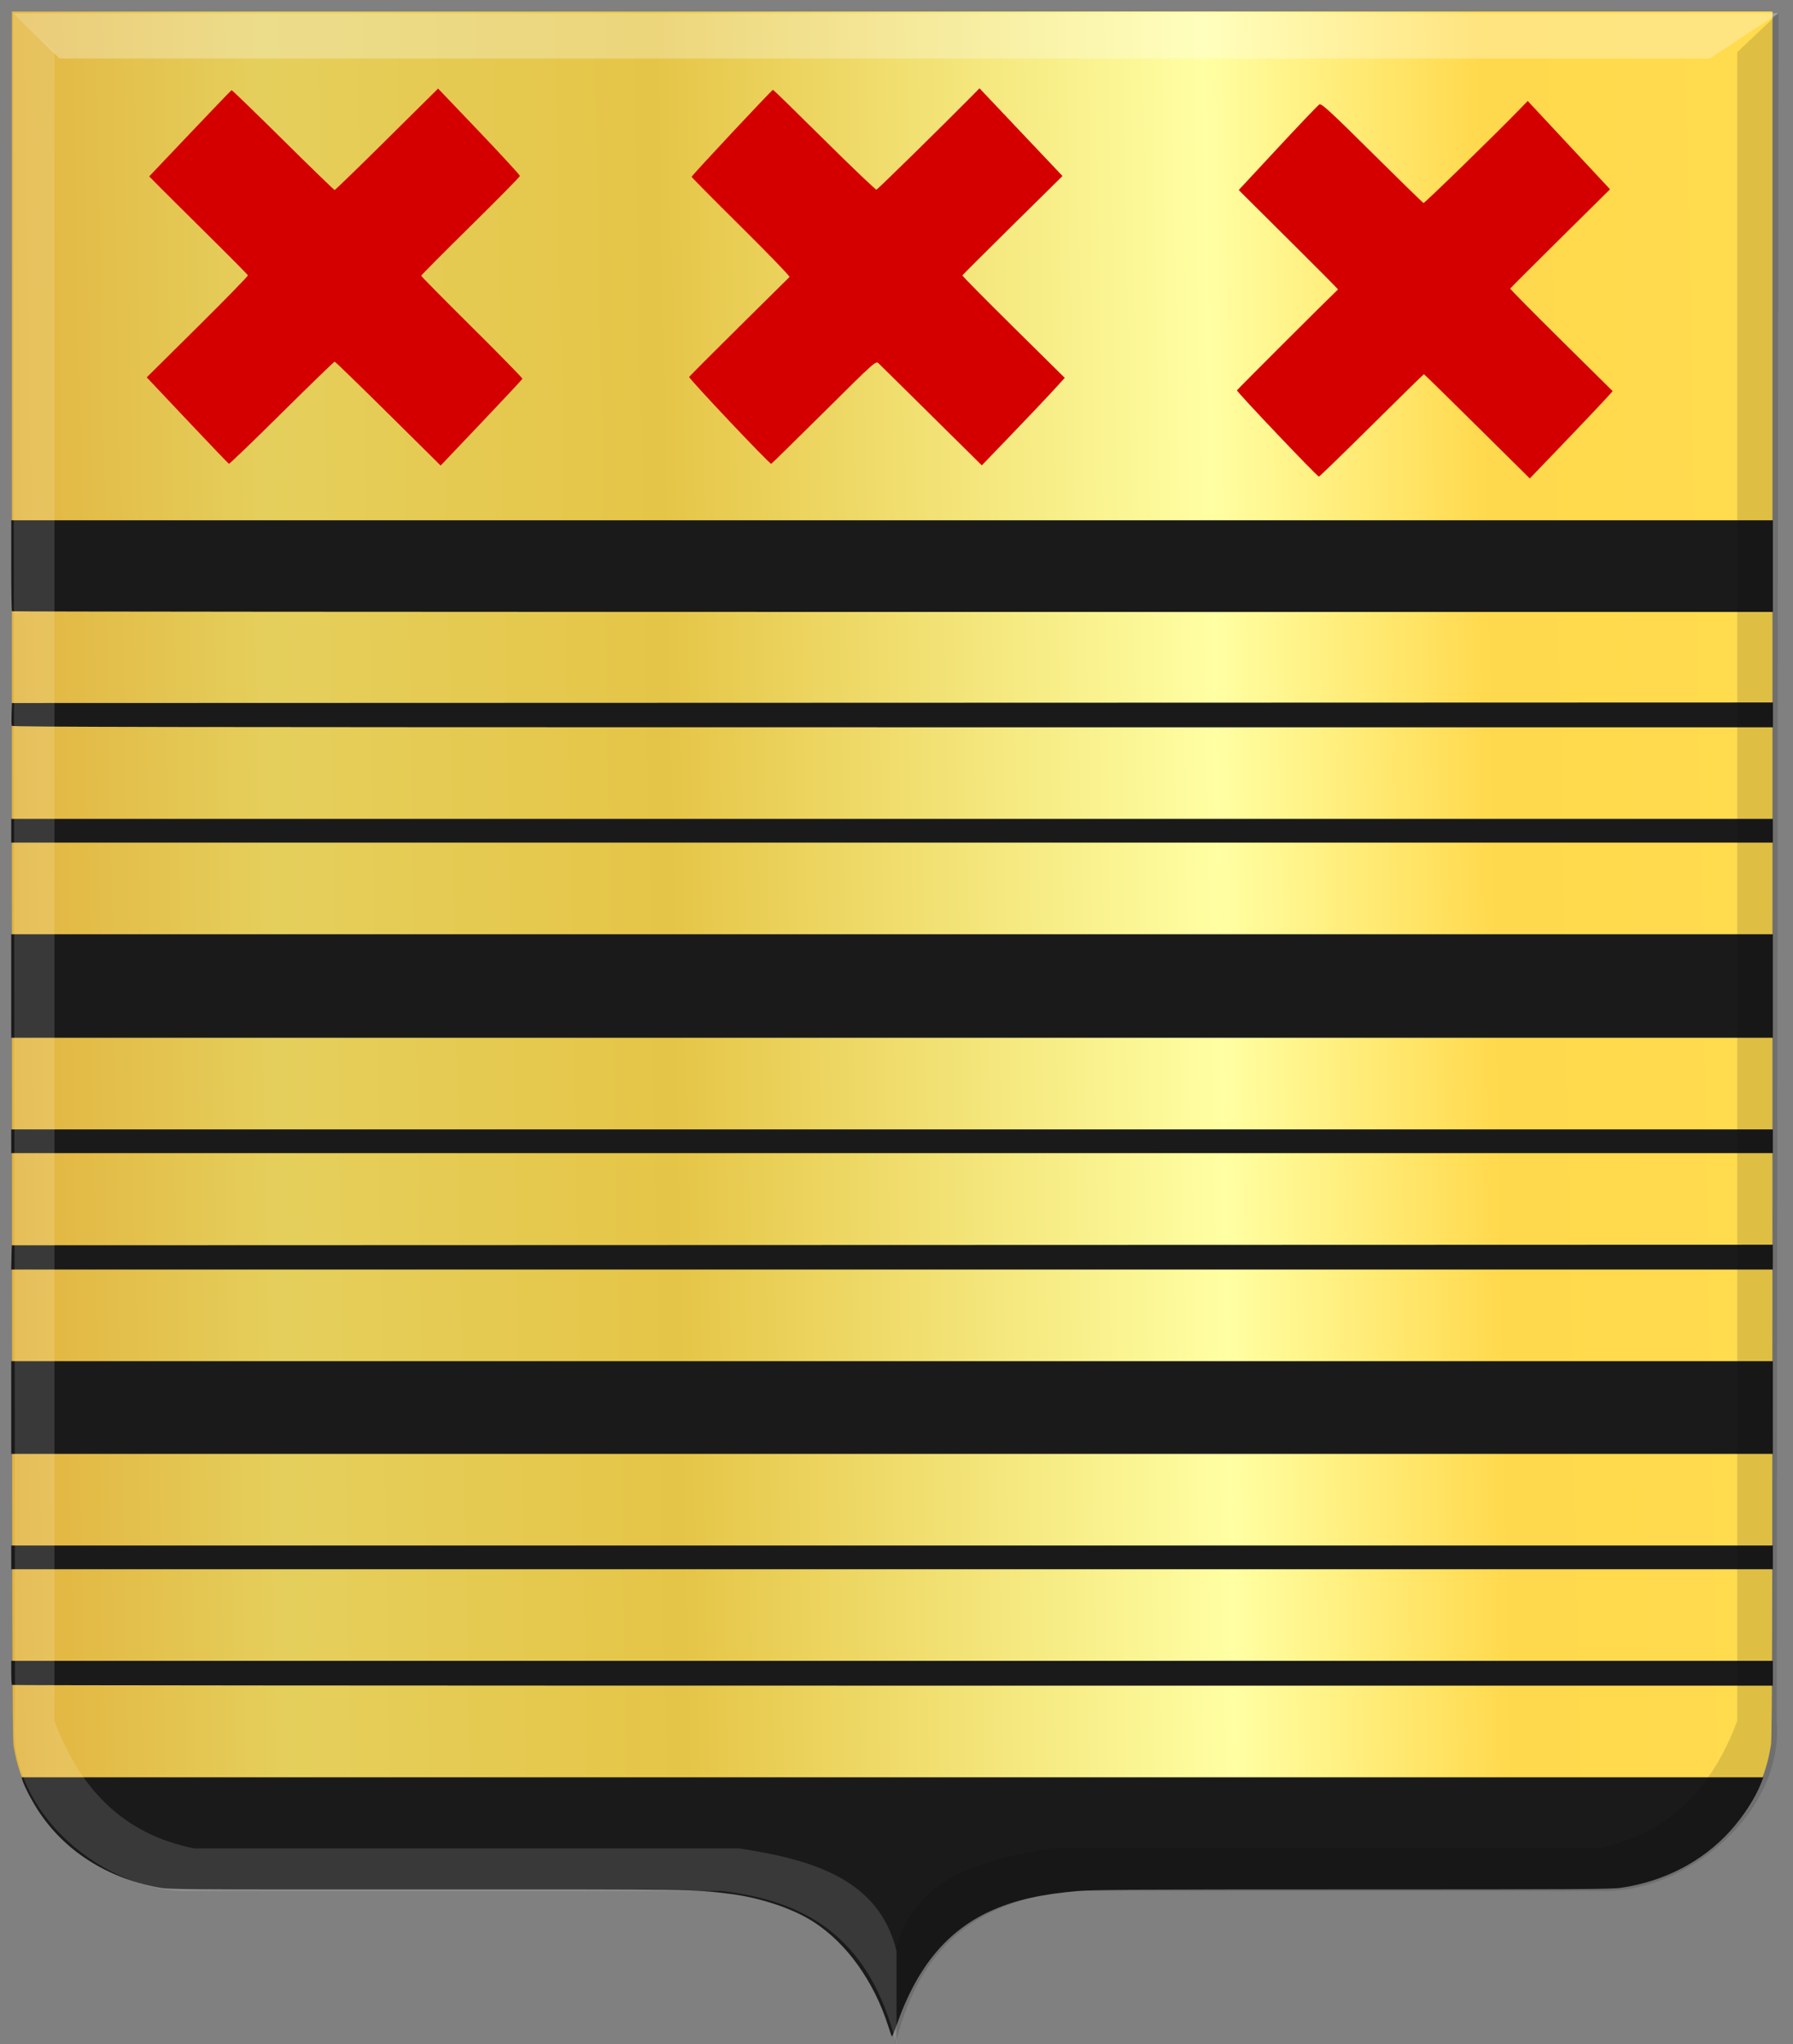 <?xml version="1.0" encoding="UTF-8" standalone="no"?>
<!-- Created with Inkscape (http://www.inkscape.org/) -->

<svg
   xmlns:dc="http://purl.org/dc/elements/1.1/"
   xmlns:cc="http://creativecommons.org/ns#"
   xmlns:rdf="http://www.w3.org/1999/02/22-rdf-syntax-ns#"
   xmlns:svg="http://www.w3.org/2000/svg"
   xmlns="http://www.w3.org/2000/svg"
   xmlns:xlink="http://www.w3.org/1999/xlink"
   xmlns:sodipodi="http://sodipodi.sourceforge.net/DTD/sodipodi-0.dtd"
   xmlns:inkscape="http://www.inkscape.org/namespaces/inkscape"
   width="111.137"
   height="126.659"
   id="svg22669"
   version="1.1"
   inkscape:version="0.48.4 r9939"
   sodipodi:docname="Nieuw document 73">
  <rect width="100%" height="100%" fill="#808080" stroke="none"/>
  <defs
     id="defs22671">
    <linearGradient
       inkscape:collect="always"
       xlink:href="#linearGradient21651"
       id="linearGradient4421"
       gradientUnits="userSpaceOnUse"
       x1="0"
       y1="174.07"
       x2="30"
       y2="174.07"
       gradientTransform="translate(0,158.891)" />
    <linearGradient
       id="linearGradient21651">
      <stop
         id="stop21653"
         offset="0"
         style="stop-color:#cc992d;stop-opacity:1;" />
      <stop
         id="stop21655"
         offset="0.143"
         style="stop-color:#e1a832;stop-opacity:1;" />
      <stop
         style="stop-color:#e5cf5c;stop-opacity:1;"
         offset="0.321"
         id="stop21657" />
      <stop
         id="stop21659"
         offset="0.5"
         style="stop-color:#e5c547;stop-opacity:1;" />
      <stop
         style="stop-color:#ffffa3;stop-opacity:1;"
         offset="0.75"
         id="stop21661" />
      <stop
         id="stop21663"
         offset="0.875"
         style="stop-color:#ffd94d;stop-opacity:1;" />
      <stop
         style="stop-color:#ffdb4e;stop-opacity:1;"
         offset="1"
         id="stop21665" />
    </linearGradient>
    <linearGradient
       gradientUnits="userSpaceOnUse"
       y2="174.07"
       x2="30"
       y1="174.07"
       x1="0"
       id="linearGradient4379"
       xlink:href="#linearGradient21651"
       inkscape:collect="always" />
    <linearGradient
       id="linearGradient4070-8-2-8-8-7-0-6-5">
      <stop
         style="stop-color:#a3a3a3;stop-opacity:1;"
         offset="0"
         id="stop4072-1-2-6-4-1-4-7-9" />
      <stop
         style="stop-color:#b0b0b0;stop-opacity:1;"
         offset="0.143"
         id="stop4074-8-0-7-0-4-8-7-1" />
      <stop
         id="stop4076-6-1-0-3-7-5-9-8"
         offset="0.321"
         style="stop-color:#d1d1d1;stop-opacity:1;" />
      <stop
         style="stop-color:#bdbdbd;stop-opacity:1;"
         offset="0.5"
         id="stop4078-0-2-8-7-6-7-6-1" />
      <stop
         id="stop4080-2-7-1-8-8-3-4-7"
         offset="0.75"
         style="stop-color:#e5e5e5;stop-opacity:1;" />
      <stop
         style="stop-color:#cccccc;stop-opacity:1;"
         offset="0.875"
         id="stop4082-4-7-8-3-2-3-1-8" />
      <stop
         id="stop4084-9-0-3-1-3-0-9-6"
         offset="1"
         style="stop-color:#cccccc;stop-opacity:1;" />
    </linearGradient>
    <linearGradient
       gradientUnits="userSpaceOnUse"
       y2="204.963"
       x2="29.643"
       y1="204.963"
       x1="3.214"
       id="linearGradient4389"
       xlink:href="#linearGradient4070-8-2-8-8-7-0-6-5"
       inkscape:collect="always"
       gradientTransform="translate(336.429,486.112)" />
    <linearGradient
       inkscape:collect="always"
       xlink:href="#linearGradient21651"
       id="linearGradient23329"
       x1="281.933"
       y1="602.628"
       x2="418.333"
       y2="600.103"
       gradientUnits="userSpaceOnUse" />
  </defs>
  <sodipodi:namedview
     id="base"
     pagecolor="#ffffff"
     bordercolor="#666666"
     borderopacity="1.0"
     inkscape:pageopacity="0.0"
     inkscape:pageshadow="2"
     inkscape:zoom="3.959798"
     inkscape:cx="90.641947"
     inkscape:cy="54.533193"
     inkscape:document-units="px"
     inkscape:current-layer="layer1-3-6"
     showgrid="false"
     fit-margin-top="0"
     fit-margin-left="0"
     fit-margin-right="0"
     fit-margin-bottom="0"
     inkscape:window-width="1600"
     inkscape:window-height="837"
     inkscape:window-x="-8"
     inkscape:window-y="-8"
     inkscape:window-maximized="1" />
  <g
     inkscape:label="Laag 1"
     inkscape:groupmode="layer"
     id="layer1"
     transform="translate(-308.468,-536.671)">
    <path
       style="fill:url(#linearGradient23329);fill-opacity:1"
       d="m 363.55,662.208 c -0.444,-1.316 -1.109,-2.683 -1.833,-3.767 -0.534,-0.801 -1.782,-2.051 -2.585,-2.591 -1.429,-0.961 -3.058,-1.544 -5.216,-1.868 -2.045,-0.307 -2.215,-0.31 -19.034,-0.306 -15.463,0.004 -15.896,0 -16.593,-0.126 -4.781,-0.87 -8.277,-4.26 -8.979,-8.707 -0.083,-0.546 -0.093,-6.845 -0.103,-54.04 l -3.1e-4,-53.421 54.563,0 54.563,0 -0.001,53.421 c -10e-4,45.465 -0.011,53.506 -0.093,53.992 -0.329,2.058 -1.154,3.753 -2.58,5.3 -1.727,1.874 -4.057,3.082 -6.708,3.479 -0.615,0.092 -2.542,0.104 -16.626,0.104 -17.071,0 -17.001,-9.4e-4 -19.02,0.335 -2.815,0.468 -4.758,1.408 -6.406,3.1 -1.168,1.199 -2.263,3.114 -2.897,5.065 -0.117,0.358 -0.22,0.65 -0.23,0.65 -0.011,0 -0.112,-0.278 -0.228,-0.618 z"
       id="path21988"
       inkscape:connector-curvature="0" />
    <path
       style="fill:#1a1a1a"
       d="m 363.743,662.854 c -0.021,-0.034 -0.116,-0.315 -0.215,-0.625 -0.899,-2.802 -2.566,-5.135 -4.62,-6.464 -1.297,-0.839 -3.3,-1.509 -5.237,-1.75 -2.192,-0.273 -2.217,-0.274 -18.806,-0.268 -15.711,0.005 -15.919,0.003 -16.626,-0.131 -3.169,-0.6 -5.773,-2.267 -7.389,-4.733 -0.413,-0.629 -0.897,-1.563 -1.003,-1.935 l -0.041,-0.151 53.981,0 53.981,0 -0.133,0.348 c -0.35,0.91 -1.125,2.108 -1.945,3.005 -1.712,1.873 -4.06,3.093 -6.717,3.491 -0.617,0.092 -2.526,0.104 -16.626,0.104 -13.521,0 -16.1,0.017 -17.059,0.099 -2.268,0.199 -3.781,0.532 -5.214,1.148 -2.847,1.223 -4.771,3.52 -6.053,7.228 -0.132,0.382 -0.255,0.668 -0.273,0.635 z m -54.538,-21.78 c -0.021,-0.026 -0.041,-0.37 -0.041,-0.768 l 0,-0.724 54.596,0 54.596,0 0,0.768 0,0.768 -54.552,0 c -30.004,0 -54.572,-0.017 -54.596,-0.043 z m -0.041,-7.904 0,-0.735 54.596,0 54.596,0 0,0.735 0,0.735 -54.596,0 -54.596,0 0,-0.735 z m 0,-9.285 0,-2.872 54.596,0 54.596,0 0,2.872 0,2.872 -54.596,0 -54.596,0 0,-2.872 z m 0.011,-9.302 0.021,-0.751 54.579,-0.017 54.579,-0.017 0,0.768 0,0.768 -54.598,0 -54.598,0 0.021,-0.752 z m -0.011,-7.197 0,-0.735 54.596,0 54.596,0 0,0.735 0,0.735 -54.596,0 -54.596,0 0,-0.735 z m 0,-9.619 0,-3.206 54.596,0 54.596,0 0,3.206 0,3.206 -54.596,0 -54.596,0 0,-3.206 z m 0,-9.619 0,-0.735 54.596,0 54.596,0 0,0.735 0,0.735 -54.596,0 -54.596,0 0,-0.735 z m 0.031,-6.501 c -0.021,-0.052 -0.021,-0.386 -0.011,-0.751 l 0.021,-0.663 54.579,-0.017 54.579,-0.017 0,0.768 0,0.768 -54.565,0 c -45.16,0 -54.571,-0.017 -54.598,-0.089 z m 0.011,-7.104 c -0.021,-0.026 -0.041,-1.302 -0.041,-2.839 l 0,-2.794 54.596,0 54.596,0 0,2.839 0,2.839 -54.552,0 c -30.004,0 -54.572,-0.017 -54.596,-0.043 z"
       id="path22607"
       inkscape:connector-curvature="0" />
    <g
       transform="matrix(0.619,0,0,0.607,168.735,148.104)"
       id="layer1-3-6"
       inkscape:label="Laag 1">
      <path
         sodipodi:nodetypes="ccccccccccc"
         id="path4051-6-9-0"
         d="m 403.828,641.491 -4.126,3.978 0,170.339 c -2.48,6.762 -6.737,11.554 -13.994,13.02 l -54.541,0 c -7.412,1.149 -14.045,3.149 -15.788,10.488 l 0,9.584 c 2.767,-11.48 9.591,-14.783 17.582,-15.732 l 53.286,0 c 8.205,0.21 18.143,-7.82 17.403,-17.359 l 0.179,-174.318 z"
         style="fill:#000000;fill-opacity:0.132;stroke:#000000;stroke-width:1px;stroke-linecap:butt;stroke-linejoin:miter;stroke-opacity:0"
         inkscape:connector-curvature="0" />
      <path
         sodipodi:nodetypes="ccccccccccc"
         id="path4051-5-9"
         d="m 227.067,641.491 4.127,3.978 0,170.339 c 2.48,6.762 6.737,11.554 13.994,13.02 l 54.541,0 c 7.412,1.149 14.045,3.149 15.788,10.488 l 0,9.584 c -2.767,-11.48 -9.591,-14.783 -17.582,-15.732 l -53.286,0 c -8.205,0.21 -18.143,-7.82 -17.403,-17.359 l -0.179,-174.318 z"
         style="fill:#ffffff;fill-opacity:0.137;stroke:#000000;stroke-width:1px;stroke-linecap:butt;stroke-linejoin:miter;stroke-opacity:0"
         inkscape:connector-curvature="0" />
      <path
         sodipodi:nodetypes="ccccc"
         id="path25964-5-7"
         d="m 227.067,641.491 4.636,4.625 165.25,0 6.875,-4.625 -176.761,0 z"
         style="fill:#ffffff;fill-opacity:0.288;stroke:#000000;stroke-width:1px;stroke-linecap:butt;stroke-linejoin:miter;stroke-opacity:0"
         inkscape:connector-curvature="0" />
    </g>
    <path
       style="fill:#d40000"
       d="m 400.027,563.088 c -1.794,-1.777 -3.278,-3.231 -3.299,-3.231 -0.021,0 -1.478,1.428 -3.239,3.173 -1.76,1.745 -3.232,3.173 -3.27,3.173 -0.107,0 -5.109,-5.262 -5.08,-5.346 0.017,-0.051 5.607,-5.63 6.263,-6.251 0.014,-0.014 -1.268,-1.309 -2.851,-2.877 -1.583,-1.569 -2.972,-2.95 -3.089,-3.069 l -0.211,-0.217 2.424,-2.607 c 1.333,-1.434 2.491,-2.647 2.574,-2.696 0.125,-0.074 0.663,0.419 3.262,2.996 1.712,1.697 3.147,3.099 3.19,3.115 0.064,0.025 4.538,-4.335 6.014,-5.862 l 0.447,-0.462 2.551,2.736 2.551,2.736 -3.083,3.05 c -1.696,1.677 -3.092,3.074 -3.103,3.104 -0.012,0.03 1.413,1.472 3.165,3.205 l 3.186,3.15 -0.569,0.623 c -0.313,0.343 -1.47,1.56 -2.57,2.706 l -2,2.082 -3.261,-3.231 z m -67.497,-0.788 c -1.788,-1.77 -3.282,-3.219 -3.32,-3.219 -0.038,0 -1.513,1.429 -3.278,3.177 -1.765,1.747 -3.238,3.165 -3.274,3.15 -0.036,-0.015 -1.197,-1.225 -2.58,-2.691 l -2.515,-2.664 3.149,-3.12 c 1.732,-1.716 3.137,-3.156 3.123,-3.2 -0.014,-0.044 -1.174,-1.216 -2.579,-2.604 -1.404,-1.388 -2.775,-2.75 -3.046,-3.026 l -0.493,-0.502 2.526,-2.66 c 1.389,-1.463 2.549,-2.67 2.578,-2.683 0.029,-0.012 1.463,1.374 3.187,3.082 1.724,1.707 3.165,3.104 3.203,3.104 0.038,0 1.496,-1.414 3.24,-3.143 l 3.172,-3.143 2.539,2.66 c 1.396,1.463 2.536,2.703 2.533,2.755 0,0.052 -1.382,1.451 -3.063,3.108 -1.681,1.657 -3.057,3.041 -3.057,3.076 0,0.035 1.418,1.47 3.15,3.189 1.733,1.719 3.14,3.157 3.127,3.195 -0.013,0.038 -1.159,1.263 -2.547,2.723 l -2.524,2.655 -3.251,-3.219 z m 33.686,0.131 c -1.71,-1.692 -3.189,-3.151 -3.287,-3.244 -0.176,-0.167 -0.203,-0.142 -3.382,3.013 -1.763,1.75 -3.237,3.194 -3.277,3.21 -0.09,0.036 -5.117,-5.283 -5.084,-5.38 0.013,-0.039 1.402,-1.433 3.087,-3.099 1.685,-1.665 3.095,-3.059 3.133,-3.098 0.038,-0.038 -1.312,-1.437 -3,-3.108 -1.688,-1.671 -3.069,-3.066 -3.069,-3.099 0,-0.073 4.976,-5.392 5.044,-5.392 0.026,0 1.458,1.398 3.182,3.106 1.724,1.708 3.178,3.095 3.232,3.082 0.08,-0.02 4.027,-3.892 5.91,-5.797 l 0.476,-0.482 2.572,2.717 2.572,2.717 -3.091,3.051 c -1.7,1.678 -3.101,3.077 -3.114,3.109 -0.013,0.032 1.41,1.473 3.162,3.203 l 3.184,3.145 -0.736,0.806 c -0.405,0.443 -1.562,1.663 -2.571,2.71 l -1.835,1.905 -3.11,-3.076 z"
       id="path22611"
       inkscape:connector-curvature="0" />
  </g>
</svg>
